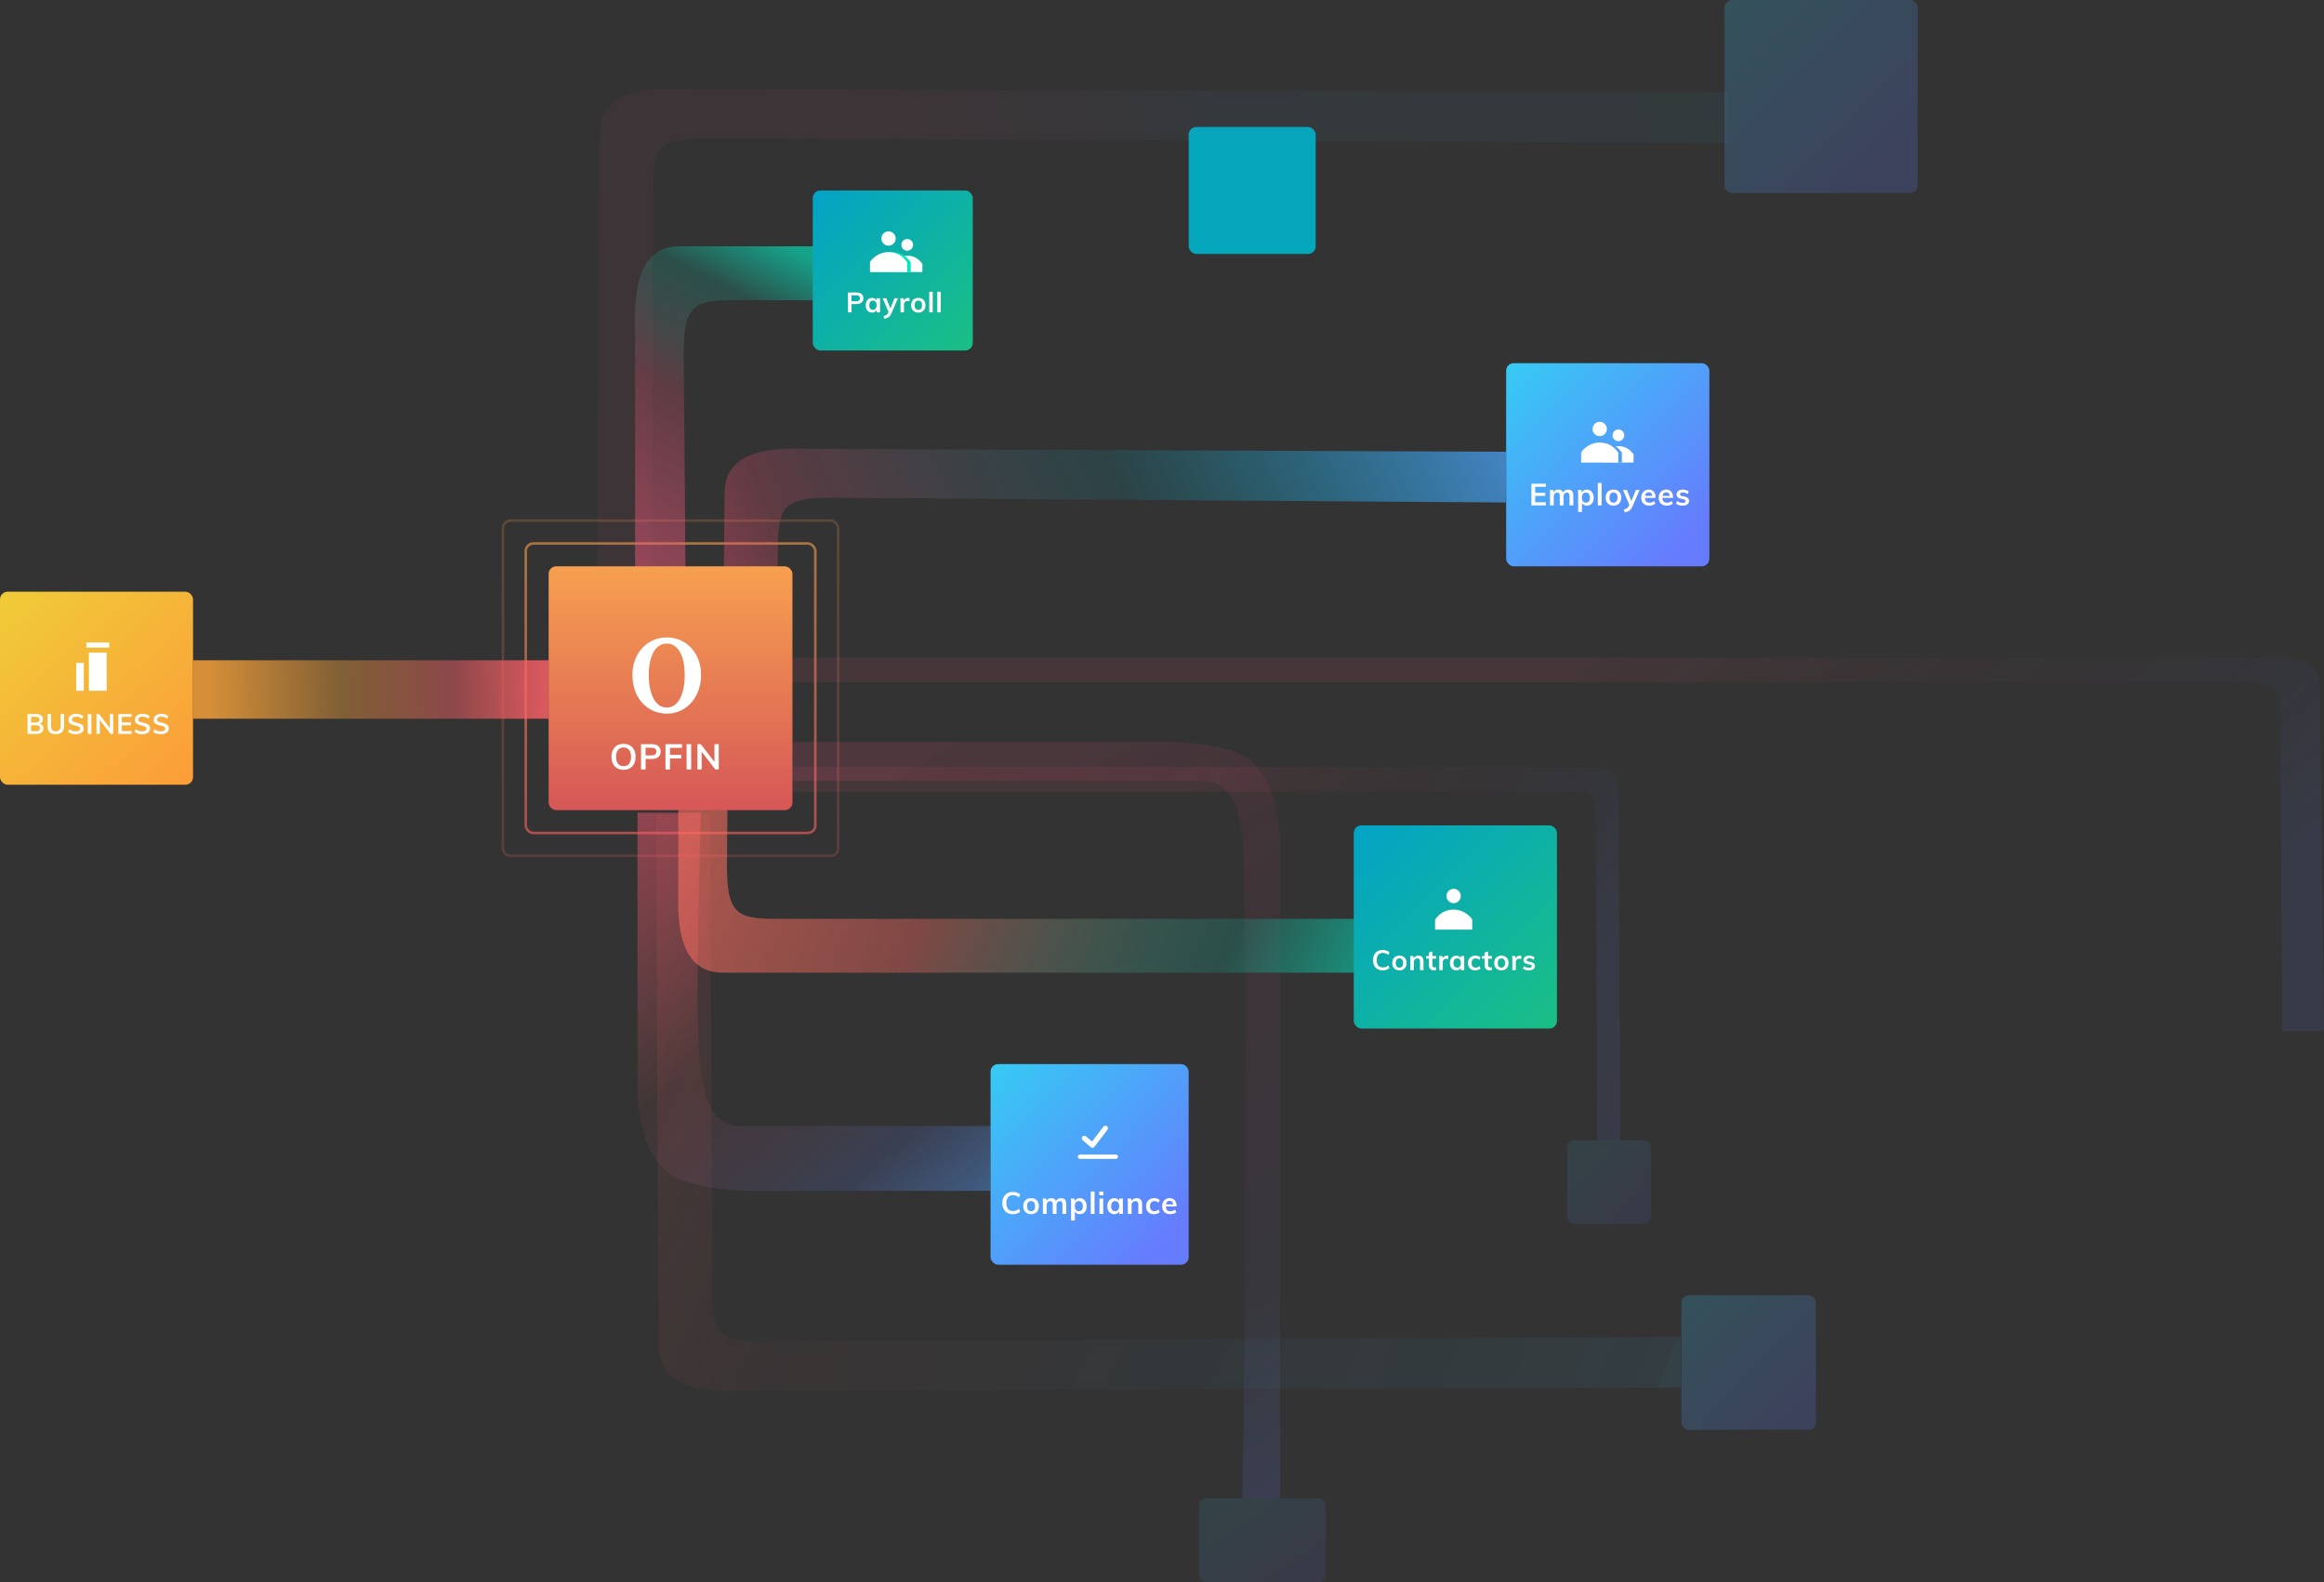 <svg width="915" height="623" fill="none" xmlns="http://www.w3.org/2000/svg"><rect width="100%" height="100%" fill="#333333" stroke="none"/><rect opacity=".6" x="207" y="214" width="114" height="114" rx="3" stroke="url(#paint0_linear)"/><rect opacity=".2" x="198" y="205" width="132" height="132" rx="3" stroke="url(#paint1_linear)"/><rect opacity=".1" x="617" y="449" width="33" height="33" rx="3" fill="url(#paint2_linear)"/><path opacity=".1" d="M472 593a3 3 0 013-3h44a3 3 0 013 3v27a3 3 0 01-3 3h-44a3 3 0 01-3-3v-27z" fill="url(#paint3_linear)"/><rect opacity=".2" x="662" y="510" width="53" height="53" rx="3" fill="url(#paint4_linear)"/><rect x="468" y="50" width="50" height="50" rx="3" fill="#03A6BB"/><rect x="593" y="143" width="80" height="80" rx="3" fill="url(#paint5_linear)"/><rect x="390" y="419" width="78" height="79" rx="3" fill="url(#paint6_linear)"/><rect y="233" width="76" height="76" rx="3" fill="url(#paint7_linear)"/><path opacity=".5" d="M293.798 443.379H390v25.513h-81.244c-7.202 0-25.346 1.171-40.304-4.183-14.959-5.353-17.313-26.767-17.452-35.55V320h24.931c-.97 38.338-2.327 84.985 0 102.049 2.327 17.064 7.618 21.888 17.867 21.33z" fill="url(#paint8_linear)"/><path d="M76 260h140v23H76v-23z" fill="url(#paint9_linear)"/><path opacity=".14" d="M471.249 307.487H311v-15.379h135.307c7.195 0 25.319-1.165 40.261 4.16 14.942 5.326 17.294 26.628 17.432 35.365V590h-14.903c.968-38.138 2.324-244.32 0-261.294-2.325-16.975-7.61-21.774-17.848-21.219z" fill="url(#paint10_linear)"/><path opacity=".8" d="M287.925 118.225H377V97H267.529c-19.979 0-17.343 26.636-17.482 35.376V241h19.98l-.833-101.549c0-18.836 3.746-21.226 18.731-21.226z" fill="url(#paint11_linear)"/><path opacity=".8" d="M304.948 361.803H569V383H284.54c-19.992 0-17.354-26.6-17.493-35.328V250h19.992l-.833 90.606c0 18.811 3.748 21.197 18.742 21.197z" fill="url(#paint12_linear)"/><rect x="533" y="325" width="80" height="80" rx="3" fill="url(#paint13_linear)"/><path d="M579.635 366.046H565.01v-3.937c.938-1.125 2.813-3.938 7.313-3.938 4.05 0 6.75 2.813 7.312 3.938v3.937zm-7.312-10.421a2.812 2.812 0 100-5.624 2.812 2.812 0 000 5.624z" fill="#fff"/><path d="M544.4 382.099c-.77 0-1.445-.165-2.024-.495a3.328 3.328 0 01-1.32-1.397c-.308-.609-.462-1.32-.462-2.134 0-.807.154-1.511.462-2.112a3.243 3.243 0 011.32-1.397c.579-.33 1.254-.495 2.024-.495.528 0 1.023.084 1.485.253.469.161.858.389 1.166.682l-.462 1.034a3.6 3.6 0 00-1.056-.616 3.081 3.081 0 00-1.111-.198c-.755 0-1.342.246-1.76.737-.411.491-.616 1.195-.616 2.112 0 .924.205 1.635.616 2.134.411.491.997.737 1.76.737.396 0 .766-.062 1.111-.187a3.813 3.813 0 001.056-.627l.462 1.034a3.277 3.277 0 01-1.166.693 4.481 4.481 0 01-1.485.242zm6.59-.011c-.565 0-1.063-.117-1.496-.352a2.46 2.46 0 01-.99-1.001c-.227-.44-.341-.953-.341-1.54 0-.587.114-1.096.341-1.529.235-.44.565-.777.99-1.012.433-.235.931-.352 1.496-.352.557 0 1.049.117 1.474.352.425.235.752.572.979 1.012.235.433.352.942.352 1.529s-.117 1.1-.352 1.54a2.386 2.386 0 01-.979 1.001c-.425.235-.917.352-1.474.352zm-.011-1.078c.469 0 .825-.15 1.067-.451.249-.308.374-.763.374-1.364 0-.594-.125-1.045-.374-1.353-.249-.315-.601-.473-1.056-.473-.462 0-.818.158-1.067.473-.249.308-.374.759-.374 1.353 0 .601.121 1.056.363 1.364.249.301.605.451 1.067.451zm7.481-4.708c1.327 0 1.991.763 1.991 2.288V382h-1.375v-3.344c0-.44-.085-.759-.253-.957-.169-.205-.429-.308-.781-.308-.418 0-.756.136-1.012.407-.257.264-.385.616-.385 1.056V382h-1.364v-3.982c0-.587-.03-1.111-.088-1.573h1.287l.099.913c.19-.337.447-.598.77-.781.33-.183.7-.275 1.111-.275zm5.498 1.177v2.486c0 .653.304.979.913.979.168 0 .352-.029.55-.088v1.089a2.589 2.589 0 01-.88.132c-.631 0-1.115-.176-1.452-.528-.338-.352-.506-.858-.506-1.518v-2.552h-1.067v-1.034h1.067v-1.353l1.375-.462v1.815h1.474v1.034h-1.474zm5.711-1.166c.212 0 .396.029.55.088l-.011 1.254a1.92 1.92 0 00-.726-.143c-.47 0-.829.136-1.078.407-.242.271-.363.631-.363 1.078V382h-1.364v-3.982c0-.587-.03-1.111-.088-1.573h1.287l.11.979a1.65 1.65 0 01.66-.825c.3-.191.641-.286 1.023-.286zm6.821.132V382h-1.353v-.891c-.169.308-.411.55-.726.726a2.249 2.249 0 01-1.078.253c-.484 0-.913-.117-1.287-.352a2.323 2.323 0 01-.869-1.001c-.206-.433-.308-.935-.308-1.507 0-.572.102-1.078.308-1.518.212-.447.506-.792.88-1.034a2.25 2.25 0 011.276-.374c.403 0 .762.088 1.078.264.315.169.557.407.726.715v-.836h1.353zm-2.783 4.565c.454 0 .806-.158 1.056-.473.249-.315.374-.759.374-1.331 0-.587-.125-1.038-.374-1.353-.25-.315-.605-.473-1.067-.473-.455 0-.811.165-1.067.495-.25.323-.374.774-.374 1.353 0 .572.124 1.012.374 1.32.256.308.616.462 1.078.462zm7.099 1.078c-.579 0-1.081-.117-1.507-.352a2.412 2.412 0 01-.979-.99c-.227-.433-.341-.939-.341-1.518 0-.579.118-1.089.352-1.529.242-.44.58-.781 1.012-1.023.44-.249.946-.374 1.518-.374.396 0 .778.062 1.144.187.374.125.671.297.891.517l-.385.968a2.541 2.541 0 00-.748-.429 2.136 2.136 0 00-.781-.154c-.498 0-.887.158-1.166.473-.278.308-.418.755-.418 1.342 0 .587.136 1.034.407 1.342.279.308.671.462 1.177.462.257 0 .517-.051.781-.154.264-.103.514-.249.748-.44l.385.968c-.234.22-.539.392-.913.517a3.687 3.687 0 01-1.177.187zm5.095-4.609v2.486c0 .653.304.979.913.979.168 0 .352-.029.55-.088v1.089a2.589 2.589 0 01-.88.132c-.631 0-1.115-.176-1.452-.528-.338-.352-.506-.858-.506-1.518v-2.552h-1.067v-1.034h1.067v-1.353l1.375-.462v1.815h1.474v1.034h-1.474zm5.238 4.609c-.565 0-1.064-.117-1.496-.352a2.448 2.448 0 01-.99-1.001c-.228-.44-.341-.953-.341-1.54 0-.587.113-1.096.341-1.529.234-.44.564-.777.99-1.012.432-.235.931-.352 1.496-.352.557 0 1.048.117 1.474.352.425.235.751.572.979 1.012.234.433.352.942.352 1.529s-.118 1.1-.352 1.54a2.392 2.392 0 01-.979 1.001c-.426.235-.917.352-1.474.352zm-.011-1.078c.469 0 .825-.15 1.067-.451.249-.308.374-.763.374-1.364 0-.594-.125-1.045-.374-1.353-.25-.315-.602-.473-1.056-.473-.462 0-.818.158-1.067.473-.25.308-.374.759-.374 1.353 0 .601.121 1.056.363 1.364.249.301.605.451 1.067.451zm7.293-4.697c.213 0 .396.029.55.088l-.011 1.254a1.913 1.913 0 00-.726-.143c-.469 0-.828.136-1.078.407-.242.271-.363.631-.363 1.078V382h-1.364v-3.982c0-.587-.029-1.111-.088-1.573h1.287l.11.979c.14-.359.36-.634.66-.825a1.868 1.868 0 011.023-.286zm3.597 5.775c-1.004 0-1.804-.235-2.398-.704l.385-.968c.594.44 1.273.66 2.035.66.33 0 .583-.055.759-.165a.512.512 0 00.275-.462.469.469 0 00-.187-.396c-.124-.103-.337-.191-.638-.264l-.924-.209c-1.012-.22-1.518-.737-1.518-1.551 0-.337.096-.634.286-.891.191-.264.459-.469.803-.616a3.04 3.04 0 011.199-.22c.396 0 .778.062 1.144.187.367.117.69.29.968.517l-.407.935c-.557-.411-1.129-.616-1.716-.616-.315 0-.561.059-.737.176a.552.552 0 00-.264.484c0 .161.052.29.154.385.11.095.294.176.55.242l.946.209c.55.125.95.319 1.199.583.257.257.385.594.385 1.012 0 .513-.205.92-.616 1.221-.41.301-.971.451-1.683.451z" fill="#FFFCFC"/><path opacity=".1" d="M619.776 311.726H289V302h340.141c9.173 0 7.962 12.205 8.026 16.21L638 449h-9.173l-.451-127.548c0-8.631-1.72-9.726-8.6-9.726z" fill="url(#paint14_linear)"/><path opacity=".1" d="M882.312 268.726H289V259h610.109c16.454 0 14.283 12.205 14.397 16.21L915 406h-16.454l-.808-127.548c0-8.631-3.085-9.726-15.426-9.726z" fill="url(#paint15_linear)"/><path opacity=".1" d="M280.502 509.765l-.919-189.033-21.235.219.713 169.048.417 40.387c.206 19.985 26.826 17.073 35.571 17.122l366.827-1.122-.206-19.985-359.74 1.881c-18.845.195-21.273-3.528-21.428-18.517z" fill="url(#paint16_linear)"/><path opacity=".05" d="M257.185 72.933l-.92 189.033-21.234-.219.713-169.048.417-40.387c.206-19.985 26.826-17.073 35.571-17.122l408.465 1.122-.206 19.985-401.379-1.881c-18.844-.194-21.273 3.528-21.427 18.517z" fill="url(#paint17_linear)"/><path opacity=".8" d="M306.318 214.503l-.919 72.446-21.235-.219.714-52.461.416-40.387c.207-19.985 26.826-17.073 35.571-17.122l272.189 1.122-.206 19.985-265.102-1.881c-18.844-.194-21.273 3.528-21.428 18.517z" fill="url(#paint18_linear)"/><rect opacity=".21" x="679" width="76" height="76" rx="3" fill="url(#paint19_linear)"/><rect x="320" y="75" width="63" height="63" rx="3" fill="url(#paint20_linear)"/><path d="M15.665 284.952c.455.132.803.363 1.045.693.25.33.374.737.374 1.221 0 .667-.238 1.192-.715 1.573-.47.374-1.126.561-1.969.561h-3.553v-7.832h3.443c.807 0 1.441.183 1.903.55.462.359.693.858.693 1.496 0 .411-.11.77-.33 1.078a1.82 1.82 0 01-.891.66zm-3.432-.484h1.826c.983 0 1.474-.367 1.474-1.1 0-.367-.121-.642-.363-.825-.242-.183-.612-.275-1.111-.275h-1.826v2.2zm2.013 3.432c.513 0 .887-.092 1.122-.275.242-.183.363-.473.363-.869 0-.403-.121-.7-.363-.891-.235-.191-.609-.286-1.122-.286h-2.013v2.321h2.013zm7.73 1.199c-1.078 0-1.896-.275-2.453-.825-.55-.557-.825-1.371-.825-2.442v-4.664h1.397v4.741c0 .675.157 1.188.473 1.54.315.345.784.517 1.408.517.608 0 1.07-.176 1.386-.528.322-.352.484-.862.484-1.529v-4.741h1.397v4.664c0 1.063-.279 1.874-.836 2.431-.558.557-1.368.836-2.431.836zm7.86 0a5.78 5.78 0 01-1.695-.242 3.875 3.875 0 01-1.33-.693l.483-1.034a4.25 4.25 0 001.188.638 4.51 4.51 0 001.364.198c.543 0 .961-.095 1.254-.286.301-.191.451-.458.451-.803 0-.293-.139-.517-.418-.671-.271-.161-.722-.312-1.353-.451-.982-.213-1.697-.488-2.145-.825-.447-.337-.67-.829-.67-1.474 0-.462.124-.873.373-1.232.25-.359.602-.642 1.056-.847.462-.205.994-.308 1.595-.308.55 0 1.071.084 1.562.253.499.161.906.389 1.221.682l-.473 1.034c-.696-.557-1.466-.836-2.31-.836-.506 0-.905.106-1.199.319a.979.979 0 00-.44.847c0 .308.129.543.385.704.264.161.712.312 1.342.451.653.154 1.185.323 1.595.506.411.176.726.407.946.693.22.279.33.631.33 1.056 0 .469-.124.88-.374 1.232-.249.345-.608.612-1.078.803-.469.191-1.023.286-1.66.286zm4.727-7.931h1.42V289h-1.42v-7.832zm10.016 0V289h-1.056l-4.224-5.489V289h-1.32v-7.832h1.056l4.213 5.478v-5.478h1.33zm2.003 0h5.236v1.122h-3.85v2.167h3.62v1.122h-3.62v2.299h3.85V289h-5.236v-7.832zm9.386 7.931a5.78 5.78 0 01-1.694-.242 3.876 3.876 0 01-1.331-.693l.484-1.034c.381.286.777.499 1.188.638a4.51 4.51 0 001.364.198c.543 0 .96-.095 1.254-.286.3-.191.45-.458.45-.803 0-.293-.138-.517-.417-.671-.271-.161-.722-.312-1.353-.451-.983-.213-1.698-.488-2.145-.825-.447-.337-.671-.829-.671-1.474 0-.462.125-.873.374-1.232.25-.359.601-.642 1.056-.847.462-.205.994-.308 1.595-.308.55 0 1.07.084 1.562.253.499.161.906.389 1.22.682l-.472 1.034c-.697-.557-1.467-.836-2.31-.836-.506 0-.906.106-1.2.319a.979.979 0 00-.44.847c0 .308.13.543.386.704.264.161.711.312 1.342.451.653.154 1.184.323 1.595.506.41.176.726.407.946.693.22.279.33.631.33 1.056 0 .469-.125.88-.374 1.232-.25.345-.609.612-1.078.803-.47.191-1.023.286-1.661.286zm7.379 0a5.78 5.78 0 01-1.694-.242 3.876 3.876 0 01-1.331-.693l.484-1.034c.381.286.777.499 1.188.638a4.51 4.51 0 001.364.198c.543 0 .96-.095 1.254-.286.3-.191.451-.458.451-.803 0-.293-.14-.517-.418-.671-.271-.161-.722-.312-1.353-.451-.983-.213-1.698-.488-2.145-.825-.447-.337-.671-.829-.671-1.474 0-.462.125-.873.374-1.232.25-.359.601-.642 1.056-.847.462-.205.994-.308 1.595-.308.55 0 1.07.084 1.562.253.499.161.906.389 1.221.682l-.473 1.034c-.697-.557-1.467-.836-2.31-.836-.506 0-.906.106-1.199.319a.979.979 0 00-.44.847.78.78 0 00.385.704c.264.161.711.312 1.342.451.653.154 1.184.323 1.595.506.41.176.726.407.946.693.22.279.33.631.33 1.056 0 .469-.125.88-.374 1.232-.25.345-.609.612-1.078.803-.47.191-1.023.286-1.661.286zm539.577-98.643h5.712v1.224h-4.2v2.364h3.948v1.224h-3.948v2.508h4.2V199h-5.712v-8.544zm14.481 2.328c.688 0 1.2.208 1.536.624.336.408.504 1.032.504 1.872V199h-1.5v-3.672c0-.48-.08-.824-.24-1.032-.152-.216-.408-.324-.768-.324-.416 0-.744.148-.984.444-.232.288-.348.688-.348 1.2V199h-1.5v-3.672c0-.472-.084-.816-.252-1.032-.16-.216-.416-.324-.768-.324-.416 0-.744.148-.984.444-.24.288-.36.688-.36 1.2V199h-1.488v-4.344c0-.64-.032-1.212-.096-1.716h1.404l.108.96a1.9 1.9 0 01.756-.828 2.28 2.28 0 011.152-.288c.928 0 1.532.384 1.812 1.152.192-.36.464-.64.816-.84.36-.208.76-.312 1.2-.312zm7.397 0c.52 0 .98.136 1.38.408.408.264.724.64.948 1.128.232.48.348 1.032.348 1.656 0 .624-.112 1.172-.336 1.644-.224.472-.54.836-.948 1.092-.4.256-.864.384-1.392.384-.44 0-.832-.092-1.176-.276a1.986 1.986 0 01-.792-.792v3.564h-1.488v-6.936c0-.64-.032-1.212-.096-1.716h1.404l.12 1.044c.16-.376.42-.668.78-.876.36-.216.776-.324 1.248-.324zm-.408 5.136c.504 0 .892-.168 1.164-.504.272-.336.408-.816.408-1.44 0-.632-.136-1.124-.408-1.476-.272-.36-.656-.54-1.152-.54-.512 0-.904.172-1.176.516-.272.344-.408.836-.408 1.476 0 .632.136 1.12.408 1.464.272.336.66.504 1.164.504zm4.693-7.752h1.488V199h-1.488v-8.832zm6.177 8.928c-.616 0-1.16-.128-1.632-.384a2.68 2.68 0 01-1.08-1.092c-.248-.48-.372-1.04-.372-1.68 0-.64.124-1.196.372-1.668.256-.48.616-.848 1.08-1.104.472-.256 1.016-.384 1.632-.384.608 0 1.144.128 1.608.384.464.256.82.624 1.068 1.104.256.472.384 1.028.384 1.668 0 .64-.128 1.2-.384 1.68a2.603 2.603 0 01-1.068 1.092c-.464.256-1 .384-1.608.384zm-.012-1.176c.512 0 .9-.164 1.164-.492.272-.336.408-.832.408-1.488 0-.648-.136-1.14-.408-1.476-.272-.344-.656-.516-1.152-.516-.504 0-.892.172-1.164.516-.272.336-.408.828-.408 1.476 0 .656.132 1.152.396 1.488.272.328.66.492 1.164.492zm10.296-4.98l-2.82 6.468c-.32.752-.728 1.3-1.224 1.644-.496.344-1.108.572-1.836.684l-.336-1.152c.568-.128.992-.292 1.272-.492.288-.192.52-.48.696-.864l.192-.444-2.52-5.844h1.572l1.74 4.356 1.776-4.356h1.488zm6.278 3.108h-4.176c.032.648.192 1.128.48 1.44.296.304.732.456 1.308.456.664 0 1.28-.216 1.848-.648l.432 1.032c-.288.232-.644.42-1.068.564-.416.136-.84.204-1.272.204-.992 0-1.772-.28-2.34-.84-.568-.56-.852-1.328-.852-2.304 0-.616.124-1.164.372-1.644s.596-.852 1.044-1.116a2.878 2.878 0 011.524-.408c.832 0 1.488.272 1.968.816.488.536.732 1.276.732 2.22v.228zm-2.664-2.184c-.4 0-.728.12-.984.36-.248.232-.408.572-.48 1.02h2.82c-.048-.456-.188-.8-.42-1.032-.224-.232-.536-.348-.936-.348zm9.538 2.184h-4.176c.032.648.192 1.128.48 1.44.296.304.732.456 1.308.456.664 0 1.28-.216 1.848-.648l.432 1.032c-.288.232-.644.42-1.068.564-.416.136-.84.204-1.272.204-.992 0-1.772-.28-2.34-.84-.568-.56-.852-1.328-.852-2.304 0-.616.124-1.164.372-1.644s.596-.852 1.044-1.116a2.878 2.878 0 011.524-.408c.832 0 1.488.272 1.968.816.488.536.732 1.276.732 2.22v.228zm-2.664-2.184c-.4 0-.728.12-.984.36-.248.232-.408.572-.48 1.02h2.82c-.048-.456-.188-.8-.42-1.032-.224-.232-.536-.348-.936-.348zm6.455 5.232c-1.096 0-1.968-.256-2.616-.768l.42-1.056c.648.48 1.388.72 2.22.72.36 0 .636-.06.828-.18.2-.12.3-.288.3-.504a.513.513 0 00-.204-.432c-.136-.112-.368-.208-.696-.288l-1.008-.228c-1.104-.24-1.656-.804-1.656-1.692 0-.368.104-.692.312-.972.208-.288.5-.512.876-.672.376-.16.812-.24 1.308-.24.432 0 .848.068 1.248.204.4.128.752.316 1.056.564l-.444 1.02c-.608-.448-1.232-.672-1.872-.672-.344 0-.612.064-.804.192a.602.602 0 00-.288.528c0 .176.056.316.168.42.12.104.32.192.6.264l1.032.228c.6.136 1.036.348 1.308.636.28.28.42.648.42 1.104 0 .56-.224 1.004-.672 1.332-.448.328-1.06.492-1.836.492zm-328.644-83.928h3.399c.843 0 1.5.205 1.969.616.469.403.704.957.704 1.661 0 .704-.238 1.261-.715 1.672-.469.411-1.122.616-1.958.616h-1.98V123h-1.419v-7.832zm3.234 3.465c.491 0 .862-.099 1.111-.297.257-.205.385-.499.385-.88 0-.389-.125-.682-.374-.88-.249-.205-.623-.308-1.122-.308h-1.815v2.365h1.815zm9.402-1.188V123h-1.353v-.891c-.169.308-.411.55-.726.726a2.246 2.246 0 01-1.078.253c-.484 0-.913-.117-1.287-.352a2.323 2.323 0 01-.869-1.001c-.205-.433-.308-.935-.308-1.507 0-.572.103-1.078.308-1.518.213-.447.506-.792.88-1.034a2.25 2.25 0 011.276-.374c.403 0 .763.088 1.078.264.315.169.557.407.726.715v-.836h1.353zm-2.783 4.565c.455 0 .807-.158 1.056-.473.249-.315.374-.759.374-1.331 0-.587-.125-1.038-.374-1.353-.249-.315-.605-.473-1.067-.473-.455 0-.81.165-1.067.495-.249.323-.374.774-.374 1.353 0 .572.125 1.012.374 1.32.257.308.616.462 1.078.462zm9.839-4.565l-2.585 5.929c-.294.689-.668 1.192-1.122 1.507-.455.315-1.016.524-1.683.627l-.308-1.056c.52-.117.909-.268 1.166-.451.264-.176.476-.44.638-.792l.176-.407-2.31-5.357h1.441l1.595 3.993 1.628-3.993h1.364zm4.006-.132c.213 0 .396.029.55.088l-.011 1.254a1.913 1.913 0 00-.726-.143c-.469 0-.828.136-1.078.407-.242.271-.363.631-.363 1.078V123h-1.364v-3.982c0-.587-.029-1.111-.088-1.573h1.287l.11.979c.14-.359.36-.634.66-.825a1.868 1.868 0 011.023-.286zm4.027 5.775c-.564 0-1.063-.117-1.496-.352a2.46 2.46 0 01-.99-1.001c-.227-.44-.341-.953-.341-1.54 0-.587.114-1.096.341-1.529.235-.44.565-.777.99-1.012.433-.235.932-.352 1.496-.352.558 0 1.049.117 1.474.352.426.235.752.572.979 1.012.235.433.352.942.352 1.529s-.117 1.1-.352 1.54a2.38 2.38 0 01-.979 1.001c-.425.235-.916.352-1.474.352zm-.011-1.078c.47 0 .825-.15 1.067-.451.25-.308.374-.763.374-1.364 0-.594-.124-1.045-.374-1.353-.249-.315-.601-.473-1.056-.473-.462 0-.817.158-1.067.473-.249.308-.374.759-.374 1.353 0 .601.121 1.056.363 1.364.25.301.605.451 1.067.451zm4.302-7.106h1.364V123h-1.364v-8.096zm3.168 0h1.364V123h-1.364v-8.096zM398.8 478.108c-.84 0-1.576-.18-2.208-.54a3.629 3.629 0 01-1.44-1.524c-.336-.664-.504-1.44-.504-2.328 0-.88.168-1.648.504-2.304a3.538 3.538 0 011.44-1.524c.632-.36 1.368-.54 2.208-.54.576 0 1.116.092 1.62.276.512.176.936.424 1.272.744l-.504 1.128a3.919 3.919 0 00-1.152-.672 3.36 3.36 0 00-1.212-.216c-.824 0-1.464.268-1.92.804-.448.536-.672 1.304-.672 2.304 0 1.008.224 1.784.672 2.328.448.536 1.088.804 1.92.804.432 0 .836-.068 1.212-.204a4.16 4.16 0 001.152-.684l.504 1.128c-.336.32-.76.572-1.272.756a4.88 4.88 0 01-1.62.264zm7.162-.012c-.616 0-1.16-.128-1.632-.384a2.68 2.68 0 01-1.08-1.092c-.248-.48-.372-1.04-.372-1.68 0-.64.124-1.196.372-1.668.256-.48.616-.848 1.08-1.104.472-.256 1.016-.384 1.632-.384.608 0 1.144.128 1.608.384.464.256.82.624 1.068 1.104.256.472.384 1.028.384 1.668 0 .64-.128 1.2-.384 1.68a2.603 2.603 0 01-1.068 1.092c-.464.256-1 .384-1.608.384zm-.012-1.176c.512 0 .9-.164 1.164-.492.272-.336.408-.832.408-1.488 0-.648-.136-1.14-.408-1.476-.272-.344-.656-.516-1.152-.516-.504 0-.892.172-1.164.516-.272.336-.408.828-.408 1.476 0 .656.132 1.152.396 1.488.272.328.66.492 1.164.492zm11.817-5.136c.688 0 1.2.208 1.536.624.336.408.504 1.032.504 1.872V478h-1.5v-3.672c0-.48-.08-.824-.24-1.032-.152-.216-.408-.324-.768-.324-.416 0-.744.148-.984.444-.232.288-.348.688-.348 1.2V478h-1.5v-3.672c0-.472-.084-.816-.252-1.032-.16-.216-.416-.324-.768-.324-.416 0-.744.148-.984.444-.24.288-.36.688-.36 1.2V478h-1.488v-4.344c0-.64-.032-1.212-.096-1.716h1.404l.108.96a1.9 1.9 0 01.756-.828 2.28 2.28 0 011.152-.288c.928 0 1.532.384 1.812 1.152.192-.36.464-.64.816-.84.36-.208.76-.312 1.2-.312zm7.397 0c.52 0 .98.136 1.38.408.408.264.724.64.948 1.128.232.48.348 1.032.348 1.656 0 .624-.112 1.172-.336 1.644-.224.472-.54.836-.948 1.092-.4.256-.864.384-1.392.384-.44 0-.832-.092-1.176-.276a1.986 1.986 0 01-.792-.792v3.564h-1.488v-6.936c0-.64-.032-1.212-.096-1.716h1.404l.12 1.044c.16-.376.42-.668.78-.876.36-.216.776-.324 1.248-.324zm-.408 5.136c.504 0 .892-.168 1.164-.504.272-.336.408-.816.408-1.44 0-.632-.136-1.124-.408-1.476-.272-.36-.656-.54-1.152-.54-.512 0-.904.172-1.176.516-.272.344-.408.836-.408 1.476 0 .632.136 1.12.408 1.464.272.336.66.504 1.164.504zm4.694-7.752h1.488V478h-1.488v-8.832zm3.429 2.772h1.488V478h-1.488v-6.06zm1.572-2.748v1.476h-1.668v-1.476h1.668zm7.652 2.748V478h-1.476v-.972c-.184.336-.448.6-.792.792a2.454 2.454 0 01-1.176.276c-.528 0-.996-.128-1.404-.384a2.536 2.536 0 01-.948-1.092c-.224-.472-.336-1.02-.336-1.644 0-.624.112-1.176.336-1.656.232-.488.552-.864.96-1.128a2.452 2.452 0 011.392-.408c.44 0 .832.096 1.176.288.344.184.608.444.792.78v-.912h1.476zm-3.036 4.98c.496 0 .88-.172 1.152-.516.272-.344.408-.828.408-1.452 0-.64-.136-1.132-.408-1.476-.272-.344-.66-.516-1.164-.516-.496 0-.884.18-1.164.54-.272.352-.408.844-.408 1.476 0 .624.136 1.104.408 1.44.28.336.672.504 1.176.504zm8.438-5.136c1.448 0 2.172.832 2.172 2.496V478h-1.5v-3.648c0-.48-.092-.828-.276-1.044-.184-.224-.468-.336-.852-.336-.456 0-.824.148-1.104.444-.28.288-.42.672-.42 1.152V478h-1.488v-4.344c0-.64-.032-1.212-.096-1.716h1.404l.108.996c.208-.368.488-.652.84-.852.36-.2.764-.3 1.212-.3zm6.811 6.312c-.632 0-1.18-.128-1.644-.384a2.62 2.62 0 01-1.068-1.08c-.248-.472-.372-1.024-.372-1.656 0-.632.128-1.188.384-1.668.264-.48.632-.852 1.104-1.116.48-.272 1.032-.408 1.656-.408.432 0 .848.068 1.248.204.408.136.732.324.972.564l-.42 1.056a2.798 2.798 0 00-.816-.468 2.34 2.34 0 00-.852-.168c-.544 0-.968.172-1.272.516-.304.336-.456.824-.456 1.464s.148 1.128.444 1.464c.304.336.732.504 1.284.504.28 0 .564-.056.852-.168.288-.112.56-.272.816-.48l.42 1.056c-.256.24-.588.428-.996.564a4.033 4.033 0 01-1.284.204zm8.891-3.048h-4.176c.032.648.192 1.128.48 1.44.296.304.732.456 1.308.456.664 0 1.28-.216 1.848-.648l.432 1.032c-.288.232-.644.42-1.068.564-.416.136-.84.204-1.272.204-.992 0-1.772-.28-2.34-.84-.568-.56-.852-1.328-.852-2.304 0-.616.124-1.164.372-1.644s.596-.852 1.044-1.116a2.878 2.878 0 011.524-.408c.832 0 1.488.272 1.968.816.488.536.732 1.276.732 2.22v.228zm-2.664-2.184c-.4 0-.728.12-.984.36-.248.232-.408.572-.48 1.02h2.82c-.048-.456-.188-.8-.42-1.032-.224-.232-.536-.348-.936-.348z" fill="#FFFCFC"/><path fill="#fff" d="M42 257h-7v15h7zm-9 4h-3v11h3zm10-8h-9v2h9z"/><rect x="216" y="223" width="96" height="96" rx="3" fill="url(#paint21_linear)"/><path d="M262.509 281c1.903 0 3.679-.375 5.327-1.124a12.856 12.856 0 004.282-3.14c1.207-1.358 2.159-2.964 2.855-4.817.685-1.867 1.027-3.911 1.027-6.131 0-2.178-.342-4.173-1.027-5.983-.696-1.825-1.648-3.388-2.855-4.689a12.743 12.743 0 00-4.282-3.034c-1.648-.721-3.424-1.082-5.327-1.082-1.904 0-3.673.368-5.31 1.103a12.757 12.757 0 00-4.282 3.034c-1.219 1.301-2.176 2.857-2.873 4.668-.696 1.796-1.044 3.769-1.044 5.919 0 1.528.157 2.97.47 4.328.313 1.344.76 2.582 1.34 3.713a13.893 13.893 0 002.089 3.034 12.729 12.729 0 002.733 2.27 12.445 12.445 0 003.238 1.422c1.161.339 2.374.509 3.639.509zm0-2.419c-1.149 0-2.165-.318-3.047-.954-.882-.651-1.619-1.542-2.211-2.674-.591-1.131-1.038-2.475-1.34-4.031-.313-1.57-.47-3.281-.47-5.134 0-1.825.157-3.494.47-5.007.302-1.514.749-2.815 1.34-3.904.592-1.089 1.329-1.938 2.211-2.546.882-.608 1.898-.912 3.047-.912 1.16 0 2.182.304 3.064.912.882.608 1.618 1.457 2.21 2.546.592 1.089 1.039 2.39 1.341 3.904.302 1.513.452 3.182.452 5.007 0 1.853-.15 3.564-.452 5.134-.302 1.556-.749 2.9-1.341 4.031-.592 1.132-1.328 2.023-2.21 2.674-.882.636-1.904.954-3.064.954z" fill="#fff"/><path d="M245.502 303.126c-.961 0-1.801-.205-2.52-.616a4.29 4.29 0 01-1.652-1.778c-.383-.775-.574-1.685-.574-2.73 0-1.036.191-1.937.574-2.702.383-.775.929-1.367 1.638-1.778.719-.411 1.563-.616 2.534-.616.971 0 1.811.205 2.52.616a3.981 3.981 0 011.638 1.778c.383.765.574 1.666.574 2.702 0 1.045-.191 1.955-.574 2.73a4.202 4.202 0 01-1.638 1.778c-.709.411-1.549.616-2.52.616zm0-1.442c.924 0 1.643-.317 2.156-.952.513-.635.77-1.545.77-2.73 0-1.176-.257-2.077-.77-2.702-.513-.635-1.232-.952-2.156-.952-.924 0-1.643.313-2.156.938-.513.625-.77 1.531-.77 2.716 0 1.185.257 2.095.77 2.73.513.635 1.232.952 2.156.952zm6.882-8.652h4.326c1.073 0 1.909.261 2.506.784.597.513.896 1.218.896 2.114 0 .896-.303 1.605-.91 2.128-.597.523-1.428.784-2.492.784h-2.52V303h-1.806v-9.968zm4.116 4.41c.625 0 1.097-.126 1.414-.378.327-.261.49-.635.49-1.12 0-.495-.159-.868-.476-1.12-.317-.261-.793-.392-1.428-.392h-2.31v3.01h2.31zm5.508-4.41h6.51v1.442H263.8v2.73h4.438v1.456H263.8V303h-1.792v-9.968zm8.312 0h1.806V303h-1.806v-9.968zm12.665 0V303h-1.344l-5.376-6.986V303h-1.68v-9.968h1.344l5.362 6.972v-6.972h1.694z" fill="#FFFCFC"/><path d="M631.227 182.122h11.931v-3.212c-.765-.918-2.295-3.213-5.966-3.213-3.304 0-5.506 2.295-5.965 3.213v3.212zm5.965-8.408a2.294 2.294 0 110-4.588 2.294 2.294 0 010 4.588z" fill="#fff"/><path d="M623.944 182.151h14.625v-3.937c-.938-1.125-2.813-3.938-7.313-3.938-4.05 0-6.75 2.813-7.312 3.938v3.937z" fill="#519EFA"/><path d="M622.523 182.151h14.625v-3.937c-.938-1.125-2.813-3.938-7.313-3.938-4.05 0-6.75 2.813-7.312 3.938v3.937zm7.312-10.421a2.812 2.812 0 110-5.624 2.812 2.812 0 010 5.624zm-278.608-64.608h11.931v-3.212c-.765-.918-2.295-3.213-5.966-3.213-3.304 0-5.506 2.295-5.965 3.213v3.212zm5.965-8.408a2.294 2.294 0 110-4.588 2.294 2.294 0 010 4.588z" fill="#fff"/><path d="M343.944 107.151h14.625v-3.937c-.938-1.125-2.813-3.938-7.313-3.938-4.05 0-6.75 2.813-7.312 3.938v3.937z" fill="#03E6BD"/><path d="M342.523 107.151h14.625v-3.937c-.938-1.125-2.813-3.938-7.313-3.938-4.05 0-6.75 2.813-7.312 3.938v3.937zm7.312-10.421a2.812 2.812 0 110-5.624 2.812 2.812 0 010 5.624zm75.382 359.604a.855.855 0 110-1.711h14.087a.856.856 0 110 1.711h-14.087z" fill="#fff"/><path d="M426.944 448.241l3.166 2.709 5.106-6.686" stroke="#fff" stroke-width="2" stroke-linecap="round" stroke-linejoin="round"/><defs><linearGradient id="paint0_linear" x1="264" y1="214" x2="264" y2="328" gradientUnits="userSpaceOnUse"><stop stop-color="#F7A050"/><stop offset="1" stop-color="#FF6363"/></linearGradient><linearGradient id="paint1_linear" x1="264" y1="205" x2="264" y2="337" gradientUnits="userSpaceOnUse"><stop stop-color="#F7A050"/><stop offset="1" stop-color="#FF6363"/></linearGradient><linearGradient id="paint2_linear" x1="617" y1="449" x2="646.047" y2="477.875" gradientUnits="userSpaceOnUse"><stop stop-color="#36CBF4"/><stop offset="1" stop-color="#657CFE"/></linearGradient><linearGradient id="paint3_linear" x1="472" y1="590" x2="498.77" y2="630.321" gradientUnits="userSpaceOnUse"><stop stop-color="#36CBF4"/><stop offset="1" stop-color="#657CFE"/></linearGradient><linearGradient id="paint4_linear" x1="662" y1="510" x2="708.651" y2="556.375" gradientUnits="userSpaceOnUse"><stop stop-color="#36CBF4"/><stop offset="1" stop-color="#657CFE"/></linearGradient><linearGradient id="paint5_linear" x1="593" y1="143" x2="663.417" y2="213" gradientUnits="userSpaceOnUse"><stop stop-color="#36CBF4"/><stop offset="1" stop-color="#657CFE"/></linearGradient><linearGradient id="paint6_linear" x1="390" y1="419" x2="459.526" y2="487.239" gradientUnits="userSpaceOnUse"><stop stop-color="#36CBF4"/><stop offset="1" stop-color="#657CFE"/></linearGradient><linearGradient id="paint7_linear" x1="0" y1="233" x2="76" y2="314.542" gradientUnits="userSpaceOnUse"><stop stop-color="#F0CC38"/><stop offset="1" stop-color="#FC9A39"/></linearGradient><linearGradient id="paint8_linear" x1="257.648" y1="309.544" x2="411.36" y2="500.953" gradientUnits="userSpaceOnUse"><stop stop-color="#FA5771"/><stop offset=".396" stop-color="#FD5F68" stop-opacity=".13"/><stop offset=".693" stop-color="#5E88FD" stop-opacity=".31"/><stop offset=".901" stop-color="#4CA7F9"/></linearGradient><linearGradient id="paint9_linear" x1="213.072" y1="269.787" x2="82.556" y2="271.218" gradientUnits="userSpaceOnUse"><stop stop-color="#FE6167" stop-opacity=".81"/><stop offset=".271" stop-color="#FE6167" stop-opacity=".44"/><stop offset=".604" stop-color="#FAA439" stop-opacity=".39"/><stop offset="1" stop-color="#FAA439" stop-opacity=".81"/></linearGradient><linearGradient id="paint10_linear" x1="322" y1="327" x2="491.114" y2="589.605" gradientUnits="userSpaceOnUse"><stop stop-color="#F85376"/><stop offset="0" stop-color="#F85376" stop-opacity=".85"/><stop offset=".396" stop-color="#FF448D" stop-opacity=".38"/><stop offset=".786" stop-color="#8179E1" stop-opacity=".37"/><stop offset="1" stop-color="#6183FE"/></linearGradient><linearGradient id="paint11_linear" x1="261.286" y1="240.892" x2="330.784" y2="106.873" gradientUnits="userSpaceOnUse"><stop stop-color="#F0597A" stop-opacity=".82"/><stop offset=".026" stop-color="#F0597A" stop-opacity=".66"/><stop offset=".525" stop-color="#EF587C" stop-opacity=".29"/><stop offset=".825" stop-color="#03EAC4" stop-opacity=".19"/><stop offset="1" stop-color="#03E6BE" stop-opacity=".79"/></linearGradient><linearGradient id="paint12_linear" x1="194.162" y1="239.086" x2="553.384" y2="383.406" gradientUnits="userSpaceOnUse"><stop stop-color="#FF6862"/><stop offset=".026" stop-color="#FD745E"/><stop offset=".525" stop-color="#FE6B61" stop-opacity=".47"/><stop offset=".825" stop-color="#03EAC4" stop-opacity=".19"/><stop offset="1" stop-color="#03E6BE" stop-opacity=".79"/></linearGradient><linearGradient id="paint13_linear" x1="533" y1="325" x2="613" y2="405" gradientUnits="userSpaceOnUse"><stop stop-color="#02A3C7"/><stop offset="1" stop-color="#1ABF84"/></linearGradient><linearGradient id="paint14_linear" x1="474" y1="302" x2="620.881" y2="394.189" gradientUnits="userSpaceOnUse"><stop stop-color="#F85376" stop-opacity=".87"/><stop offset=".396" stop-color="#F85276" stop-opacity=".26"/><stop offset=".786" stop-color="#657CFE" stop-opacity=".38"/><stop offset="1" stop-color="#657CFE"/></linearGradient><linearGradient id="paint15_linear" x1="620.834" y1="259" x2="782.8" y2="441.342" gradientUnits="userSpaceOnUse"><stop stop-color="#F85376" stop-opacity=".87"/><stop offset=".396" stop-color="#F85276" stop-opacity=".26"/><stop offset=".786" stop-color="#657CFE" stop-opacity=".38"/><stop offset="1" stop-color="#657CFE"/></linearGradient><linearGradient id="paint16_linear" x1="661.877" y1="523.076" x2="268.71" y2="367.066" gradientUnits="userSpaceOnUse"><stop stop-color="#40BCF6"/><stop offset="0" stop-color="#3FBCF6" stop-opacity=".74"/><stop offset=".396" stop-color="#40BCF6" stop-opacity=".34"/><stop offset=".786" stop-color="#FE6067" stop-opacity=".34"/><stop offset="1" stop-color="#FE6067"/></linearGradient><linearGradient id="paint17_linear" x1="680.197" y1="59.622" x2="287.03" y2="215.632" gradientUnits="userSpaceOnUse"><stop stop-color="#40BCF6"/><stop offset="0" stop-color="#3BC2F6"/><stop offset=".396" stop-color="#4CA7F9"/><stop offset=".719" stop-color="#F85276"/><stop offset="1" stop-color="#F85276"/></linearGradient><linearGradient id="paint18_linear" x1="613.993" y1="192.052" x2="252.887" y2="357.202" gradientUnits="userSpaceOnUse"><stop stop-color="#509FFA"/><stop offset=".396" stop-color="#03A6BB" stop-opacity=".17"/><stop offset=".719" stop-color="#F85276" stop-opacity=".28"/><stop offset="1" stop-color="#F85276"/><stop offset="1" stop-color="#F85276" stop-opacity=".65"/></linearGradient><linearGradient id="paint19_linear" x1="679" y1="0" x2="745.896" y2="66.5" gradientUnits="userSpaceOnUse"><stop stop-color="#36CBF4"/><stop offset="1" stop-color="#657CFE"/></linearGradient><linearGradient id="paint20_linear" x1="320" y1="75" x2="383" y2="138" gradientUnits="userSpaceOnUse"><stop stop-color="#02A3C7"/><stop offset="1" stop-color="#1ABF84"/></linearGradient><linearGradient id="paint21_linear" x1="264" y1="223" x2="264" y2="319" gradientUnits="userSpaceOnUse"><stop stop-color="#F7A050"/><stop offset="1" stop-color="#D65757"/></linearGradient></defs></svg>